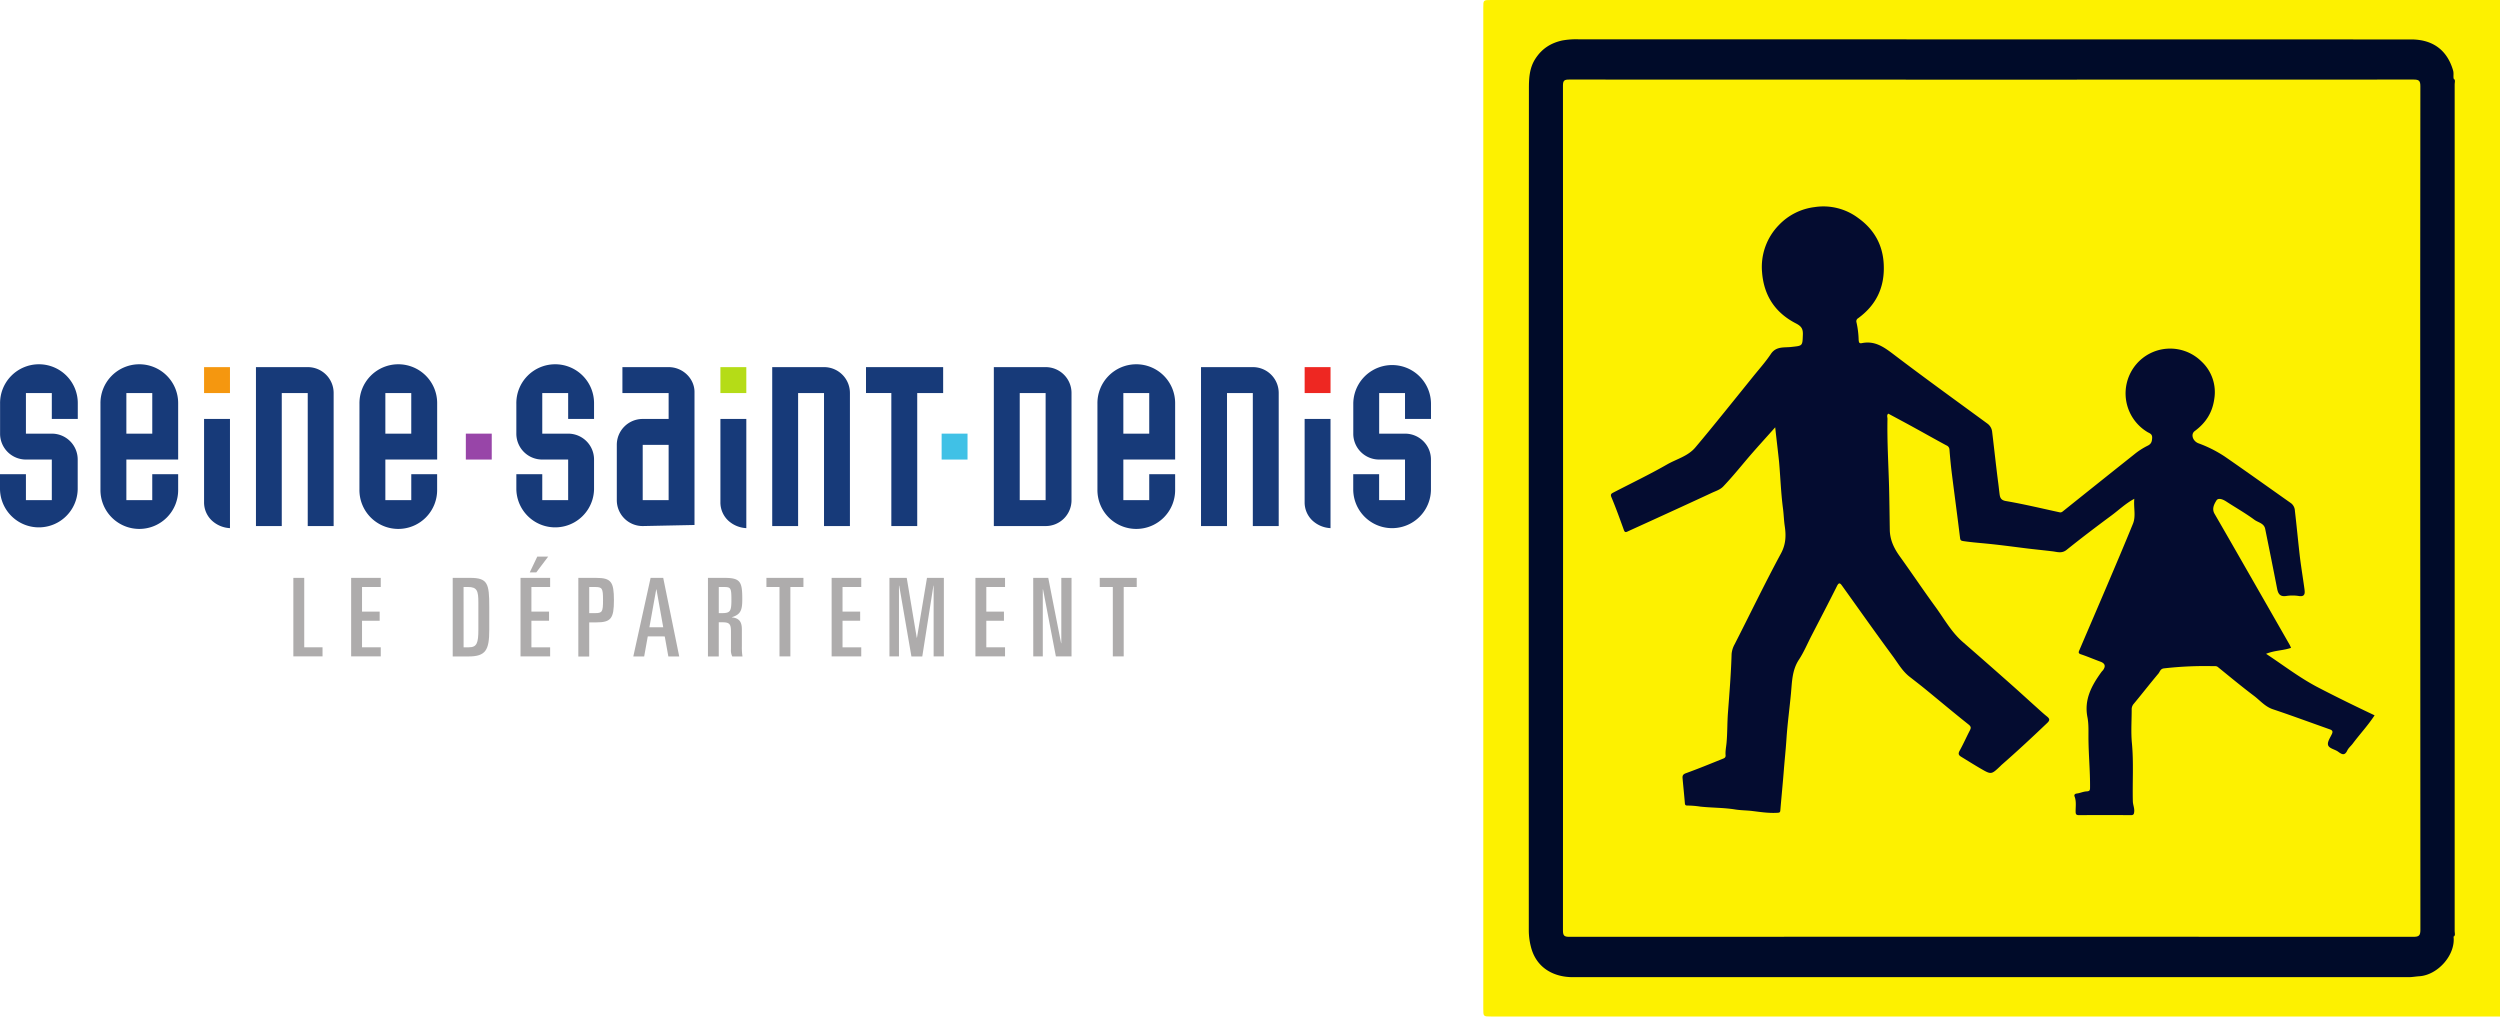 <svg id="Calque_1" data-name="Calque 1" xmlns="http://www.w3.org/2000/svg" viewBox="0 0 1573.03 639.6"><defs><style>.cls-1{fill:#fdf100;}.cls-2{fill:#000b29;}.cls-3{fill:#040b2a;}.cls-4{fill:#040c30;}.cls-5{fill:#173a79;}.cls-6{fill:#f5970f;}.cls-7{fill:#b5dc17;}.cls-8{fill:#ee2722;}.cls-9{fill:#40c1e6;}.cls-10{fill:#9845a8;}.cls-11{fill:#aeacac;}</style></defs><path class="cls-1" d="M1595,639.6H960.25c-5,0-5,0-5-4.92V4.91c0-4.91,0-4.91,5-4.91H1595Z" transform="translate(-21.95 0)"/><path class="cls-2" d="M1565.76,589.44c1.3,11.3-9.81,24.1-21.63,24.84-2.15.13-4.38.56-6.58.56h-526c-12.38,0-23.18-6.13-26.37-19.26a41.92,41.92,0,0,1-1.29-9.78q-.09-264.85.07-529.71c0-6.54.19-13.3,4.23-19.37,4.15-6.27,9.68-9.68,16.78-11.26a48.57,48.57,0,0,1,10.7-.7q261.71,0,523.4.06c12.88,0,22.41,6,26.37,19.42.52,1.75.11,3.46.35,5.18.63,1.31.32,2.71.32,4.06V585.39C1566.1,586.73,1566.39,588.13,1565.76,589.44Z" transform="translate(-21.95 0)"/><path class="cls-3" d="M1565.76,589.44v-540c1.35.91.67,2.29.67,3.42q.06,266.6,0,533.19C1566.43,587.15,1567.1,588.53,1565.76,589.44Z" transform="translate(-21.95 0)"/><path class="cls-1" d="M1544.8,320.08q0,132.53.09,265c0,3.7-1,4.38-4.48,4.38q-265.47-.13-530.93,0c-3.19,0-4.1-.61-4.1-4q.15-265.8,0-531.6c0-3.21.87-3.8,3.9-3.8q265.65.12,531.3,0c3.3,0,4.3.67,4.29,4.18Q1544.72,187.21,1544.8,320.08Z" transform="translate(-21.95 0)"/><path class="cls-3" d="M1564.8,54.89V587.07h-.38V54.93Z" transform="translate(-21.95 0)"/><path class="cls-4" d="M1138.93,268.87c-6.5,7.32-12.61,13.94-18.4,20.81-4.68,5.56-9.29,11.16-14.31,16.42-1.91,2-4.56,2.8-7,3.92-12.85,6-25.76,11.88-38.66,17.78-4.84,2.22-9.7,4.4-14.53,6.63-1.21.56-1.79.53-2.32-.95-2.5-6.93-5-13.86-7.85-20.67-.83-2,.28-2.38,1.44-3,11.21-5.82,22.63-11.28,33.57-17.56,6-3.44,13.1-5.15,17.78-10.67,6.1-7.21,12.06-14.54,18-21.87s12-14.86,18-22.3c3.9-4.87,8.12-9.53,11.57-14.7,3.27-4.91,8.27-3.9,12.62-4.38,7.38-.82,7.24-.44,7.5-7.76.13-3.6-.88-5.28-4.34-7.06-12.92-6.65-20.16-17.3-21.33-32.14a37.66,37.66,0,0,1,10.64-29.83,37.26,37.26,0,0,1,22.37-11.23,36.46,36.46,0,0,1,27.55,6.93c10,7.17,15.53,17,16,29.47.6,14.12-4.76,25.27-16.16,33.55a2.21,2.21,0,0,0-1,2.56,56,56,0,0,1,1.36,10.87c.11,1.41.16,2.6,2,2.22,8.31-1.72,14.12,2.6,20.33,7.32,19.4,14.75,39.18,29,58.82,43.4a7.4,7.4,0,0,1,2.88,5.31c1.32,10.83,2.45,21.67,3.87,32.48.27,2.07.47,4.14.74,6.2.3,2.25.64,4.05,4,4.64,11.35,1.94,22.56,4.65,33.82,7.09,1.15.25,1.8-.42,2.6-1.06q22.35-17.91,44.76-35.73a44.63,44.63,0,0,1,8-5.1c2.29-1.11,2.74-2.55,2.86-4.9.13-2.58-1.58-2.88-3.11-3.79a28.37,28.37,0,0,1-6.74-42.74,28,28,0,0,1,39.49-2.88c.48.41.94.84,1.39,1.28A26.34,26.34,0,0,1,1415.2,251c-1.22,8.8-5.44,15.16-12.33,20.26-2.65,2-1.2,6.3,2.37,7.67a78.29,78.29,0,0,1,16.55,8.33c14,9.67,27.86,19.61,41.78,29.42a6.34,6.34,0,0,1,2.36,4.77c1.11,9.51,2,19,3.09,28.54.83,6.91,2,13.78,2.93,20.68.35,2.62.38,5-3.63,4.33a25.83,25.83,0,0,0-7.85,0c-3.64.54-5-1.06-5.68-4.35-2.45-12.63-5-25.25-7.56-37.87-.73-3.59-4.43-4-6.74-5.7-5.65-4.18-11.81-7.65-17.71-11.5-2.1-1.37-5.06-2.59-6.25-.64-1.33,2.15-3,5.08-1.2,8.28,9.19,15.85,18.26,31.77,27.37,47.67q9.94,17.37,19.88,34.74c.36.64.62,1.33.93,2-5,1.75-10.32,1.55-15.72,3.76,11.09,7.3,21.38,15.31,33.09,21.34,11.56,6,23.2,11.69,35.19,17.36-4.15,6.36-9.29,11.84-13.76,17.82-1.1,1.47-2.66,2.69-3.42,4.31-1.65,3.48-3.44,2.46-5.74.77-2.1-1.55-5.77-2-6.37-4.25-.53-2,1.44-4.68,2.47-7,.73-1.6.14-2.3-1.3-2.8-12-4.24-23.87-8.65-35.91-12.68-4.89-1.64-8-5.5-11.83-8.4-7.71-5.82-15.17-12-22.67-18.09-1-.86-2.09-.59-3.16-.62a227.71,227.71,0,0,0-30.78,1.39c-2.37.25-2.58,2.13-3.57,3.3-5.28,6.27-10.3,12.76-15.54,19.06a5.22,5.22,0,0,0-1.26,3.68c0,7-.52,14,.14,21,1.16,12.2.28,24.39.59,36.58.06,2.24,1.09,4.28.86,6.58-.16,1.53-.41,2.17-2.11,2.16q-16.31-.11-32.62,0c-1.63,0-2.11-.48-2.13-2.12-.06-3.19.56-6.42-.65-9.57-.39-1,0-1.75,1.46-1.93,2-.25,4-1.22,6-1.32s2.25-.64,2.26-2.38c.1-10.7-1-21.37-1-32.07,0-4,.15-8.23-.63-12.19-2.21-11.2,2.66-20,8.81-28.51.29-.4.67-.74,1-1.14,1.86-2.59,1.23-4.3-1.75-5.38-4.09-1.49-8.09-3.24-12.21-4.6-1.9-.62-1.35-1.6-.9-2.66,5.79-13.57,11.65-27.12,17.42-40.7,5.49-12.93,11-25.82,16.29-38.85,1.93-4.81.29-10,.82-15.64-5.54,3-9.64,7-14.17,10.35-9.61,7.12-19.15,14.34-28.48,21.83-2.94,2.36-5.92,1.25-8.61.91-5.83-.72-11.68-1.26-17.5-2-8-1-16-2.08-24.08-2.87-4.89-.48-9.77-.84-14.63-1.58-1.5-.23-2-.44-2.18-2.09-1.64-13.48-3.47-26.93-5.16-40.4-.63-5-1.1-10-1.49-15a3,3,0,0,0-1.93-2.75c-6.74-3.62-13.39-7.39-20.09-11.07-5.43-3-10.89-5.89-16.44-8.89-1.19.86-.52,2.21-.54,3.32-.29,14.33.62,28.63,1,42.94.22,8.94.31,17.89.45,26.83.11,6.41,2.66,11.65,6.3,16.71,7.53,10.46,14.7,21.19,22.31,31.6,5.55,7.59,10.09,16,17.34,22.28q15.48,13.47,30.83,27.09c5.37,4.75,10.63,9.62,16,14.41,2,1.82,4,3.65,6.12,5.35,1.69,1.37,2,2.34.17,4.07-9.43,9-18.92,17.83-28.72,26.39-.28.25-.53.53-.8.79-5.66,5.36-5.69,5.41-12.3,1.59-4.19-2.43-8.27-5-12.43-7.55-1.65-1-1.85-2-.85-3.79,2.3-4.14,4.22-8.49,6.4-12.71.86-1.66.82-2.46-.92-3.83-9-7.14-17.86-14.59-26.78-21.9-3.4-2.78-6.9-5.45-10.36-8.17-4.44-3.5-7.17-8.43-10.43-12.84-10.85-14.68-21.35-29.61-32-44.45-1.24-1.73-2-1.89-3.12.36-5.27,10.54-10.74,21-16.15,31.47-2.56,5-4.73,10.18-7.78,14.82-4.31,6.54-4.33,13.82-5,21.1-.9,9.65-2.23,19.28-2.86,28.94-.42,6.53-1.13,13-1.64,19.52-.66,8.46-1.51,16.91-2.21,25.36-.1,1.21-.65,1.36-1.65,1.42-5.35.37-10.67-.46-15.9-1.1-3.65-.45-7.33-.39-11-1-7.16-1.14-14.51-1-21.75-1.77a57.43,57.43,0,0,0-8.08-.67c-1,0-1.57-.16-1.67-1.38-.43-5.27-1-10.52-1.46-15.78-.14-1.58.2-2.51,2.13-3.2,7.74-2.79,15.35-5.92,23-9,.85-.35,2.07-.65,1.94-2.28-.22-2.58.35-5.14.59-7.71.58-6.29.42-12.64.89-18.94.93-12.32,1.94-24.62,2.3-37a15.18,15.18,0,0,1,1.92-6.19c9.71-19,19-38.33,29.14-57.12,3.17-5.85,3.25-11.44,2.39-17.21-.54-3.64-.63-7.32-1.1-11-1.29-9.75-1.61-19.63-2.47-29.45C1140.63,283.61,1139.76,276.58,1138.93,268.87Z" transform="translate(-21.95 0)"/><g id="g10"><g id="g186"><g id="g188"><path id="path196" class="cls-5" d="M54.55,247.32H38.26v25.54H54.55a16.25,16.25,0,0,1,16.29,16.29v18.72a24.45,24.45,0,0,1-48.89,0v-9.48H38.26v16.29H54.55V289.15H38.26A16.26,16.26,0,0,1,22,272.86V254.15a24.45,24.45,0,1,1,48.89,0v9.46H54.55V247.32Z" transform="translate(-21.95 0)"/><path id="path198" class="cls-5" d="M166.65,332.31a18,18,0,0,1-11.45-4.83A15.64,15.64,0,0,1,150.35,316V263.61h16.3Z" transform="translate(-21.95 0)"/><path id="path200" class="cls-5" d="M183,231h32.58a16.26,16.26,0,0,1,16.3,16.3V331h-16.3V247.32H199.24V331H183Z" transform="translate(-21.95 0)"/><path id="path202" class="cls-5" d="M264.42,272.86h16.3V247.32h-16.3Zm-16.29-18.71a24.45,24.45,0,1,1,48.89,0v35h-32.6v25.53h16.31V298.38H297v9.48a24.45,24.45,0,1,1-48.89,0Z" transform="translate(-21.95 0)"/><path id="path204" class="cls-5" d="M379.44,247.32H363.15v25.54h16.29a16.25,16.25,0,0,1,16.29,16.29v18.72a24.45,24.45,0,0,1-48.89,0v-9.48h16.31v16.29h16.29V289.15H363.15a16.26,16.26,0,0,1-16.31-16.29V254.15a24.45,24.45,0,1,1,48.89,0v9.46H379.44V247.32Z" transform="translate(-21.95 0)"/><path id="path206" class="cls-5" d="M426.35,314.69h16.31V279.92H426.35Zm32.59,15.64-32.59.67a16.27,16.27,0,0,1-16.3-16.31V279.92a16.28,16.28,0,0,1,16.3-16.31h16.31V247.32H413.58V231h29.08c9,0,16.28,7.27,16.28,15.63v83.67Z" transform="translate(-21.95 0)"/><path id="path208" class="cls-5" d="M491.54,332.31a18.08,18.08,0,0,1-11.46-4.83A15.67,15.67,0,0,1,475.24,316V263.61h16.3v68.7Z" transform="translate(-21.95 0)"/><path id="path210" class="cls-5" d="M507.84,231h32.59a16.26,16.26,0,0,1,16.3,16.3V331h-16.3V247.32h-16.3V331H507.84Z" transform="translate(-21.95 0)"/><path id="path212" class="cls-5" d="M663.58,314.69h16.29V247.32H663.58v67.37ZM647.28,231h32.59a16.25,16.25,0,0,1,16.29,16.29v67.37A16.25,16.25,0,0,1,679.87,331H647.28Z" transform="translate(-21.95 0)"/><path id="path214" class="cls-5" d="M728.77,272.86h16.29V247.32H728.77Zm-16.3-18.71a24.45,24.45,0,1,1,48.89,0v35H728.77v25.53h16.29V298.38h16.3v9.48a24.45,24.45,0,1,1-48.89,0Z" transform="translate(-21.95 0)"/><path id="path216" class="cls-5" d="M777.64,231h32.6a16.25,16.25,0,0,1,16.29,16.3V331H810.24V247.32H794V331H777.64Z" transform="translate(-21.95 0)"/><path id="path218" class="cls-5" d="M859.13,332.31a18,18,0,0,1-11.44-4.83A15.64,15.64,0,0,1,842.84,316V263.61h16.29Z" transform="translate(-21.95 0)"/><path id="path220" class="cls-5" d="M906,247.32H889.74v25.54H906a16.27,16.27,0,0,1,16.32,16.29v18.72a24.45,24.45,0,0,1-48.9,0v-9.48h16.29v16.29H906V289.15H889.74a16.25,16.25,0,0,1-16.29-16.29V254.15a24.45,24.45,0,0,1,48.9,0v9.46H906V247.32Z" transform="translate(-21.95 0)"/><path id="path222" class="cls-5" d="M566.85,231v16.3h15.94V331h16.29V247.32h16.31V231Z" transform="translate(-21.95 0)"/><path id="path224" class="cls-5" d="M101.46,272.86h16.3V247.32h-16.3Zm-16.3-18.71a24.45,24.45,0,1,1,48.89,0v35H101.46v25.53h16.29V298.38h16.3v9.48a24.45,24.45,0,1,1-48.89,0Z" transform="translate(-21.95 0)"/><path id="path226" class="cls-6" d="M150.35,247.32h16.3V231h-16.3Z" transform="translate(-21.95 0)"/><path id="path228" class="cls-7" d="M475.24,247.32h16.3V231h-16.3Z" transform="translate(-21.95 0)"/><path id="path230" class="cls-8" d="M842.85,247.32h16.29V231H842.85Z" transform="translate(-21.95 0)"/><path id="path232" class="cls-9" d="M614.44,289.16h16.29V272.85H614.44Z" transform="translate(-21.95 0)"/><path id="path234" class="cls-10" d="M315.06,289.16h16.3V272.85h-16.3Z" transform="translate(-21.95 0)"/><path id="path236" class="cls-11" d="M206.53,363.6h6.85v43.69h11.51V413H206.53Z" transform="translate(-21.95 0)"/><path id="path238" class="cls-11" d="M242.9,363.6h18.63v5.75H249.74v15.49h11.1v5.75h-11.1v16.7h11.79V413H242.9Z" transform="translate(-21.95 0)"/><path id="path240" class="cls-11" d="M313.65,407.29h3.29c5.07,0,6-2.66,6-11.16v-17c0-7.33-.75-9.79-6.57-9.79h-2.74ZM306.8,363.6h11c11.09,0,12,3.69,12,18.08V396.4c0,12.67-2.25,16.65-13.08,16.65H306.8Z" transform="translate(-21.95 0)"/><path id="path242" class="cls-11" d="M360,350.24h6.85l-7.47,9.93h-4.11ZM349.47,363.6H368.1v5.75H356.32v15.49h11.1v5.75h-11.1v16.7H368.1V413H349.47Z" transform="translate(-21.95 0)"/><path id="path244" class="cls-11" d="M392.69,385.79h3.56c4.66,0,5.13-.75,5.13-8.22s-.47-8.22-5.13-8.22h-3.56v16.44Zm-6.85-22.18h11.3c9.32,0,11.1,2.52,11.1,14s-1.78,14-11.1,14h-4.45v21.5h-6.85Z" transform="translate(-21.95 0)"/><path id="path246" class="cls-11" d="M430.56,394.69h8.7L435,370.86h-.15Zm.76-31.09h7.94l10.07,49.45h-6.85l-2.26-12.6H429.53l-2.26,12.6h-6.84Z" transform="translate(-21.95 0)"/><path id="path248" class="cls-11" d="M474.26,385.79H476c5.41,0,6.16-1,6.16-8.43s-.41-8-4.66-8h-3.28v16.44Zm-6.86-22.18H478c10,0,11,2.66,11,13.48,0,6.64-.89,9.52-6.51,11.24v.14c4.65.47,6.25,2.87,6.25,7.52v10.76a35.73,35.73,0,0,0,.39,6.3h-6.42a8.42,8.42,0,0,1-.83-4.45V397.44c0-4.66-.81-5.89-5.34-5.89h-2.33v21.5H467.4V363.61Z" transform="translate(-21.95 0)"/><path id="path250" class="cls-11" d="M504.19,363.6h23.29v5.75h-8.22V413h-6.84V369.35h-8.23V363.6Z" transform="translate(-21.95 0)"/><path id="path252" class="cls-11" d="M545.22,363.6h18.64v5.75H552.08v15.49h11.09v5.75H552.08v16.7h11.78V413H545.22Z" transform="translate(-21.95 0)"/><path id="path254" class="cls-11" d="M581.59,363.6h10.89l6.3,37.67h.14l6.3-37.67h10.62V413H609.4V368.53h-.14l-7,44.51h-6.84l-7.68-44.51h-.14V413h-6Z" transform="translate(-21.95 0)"/><path id="path256" class="cls-11" d="M635.7,363.6h18.63v5.75H642.55v15.49h11.1v5.75h-11.1v16.7h11.78V413H635.7Z" transform="translate(-21.95 0)"/><path id="path258" class="cls-11" d="M672.06,363.6h9.46l8.08,41.1h.14V363.6h6.43V413h-9.85l-8.09-42.18h-.14V413h-6Z" transform="translate(-21.95 0)"/><path id="path260" class="cls-11" d="M713.91,363.6H737.2v5.75H729V413h-6.85V369.35h-8.22Z" transform="translate(-21.95 0)"/></g></g></g></svg>